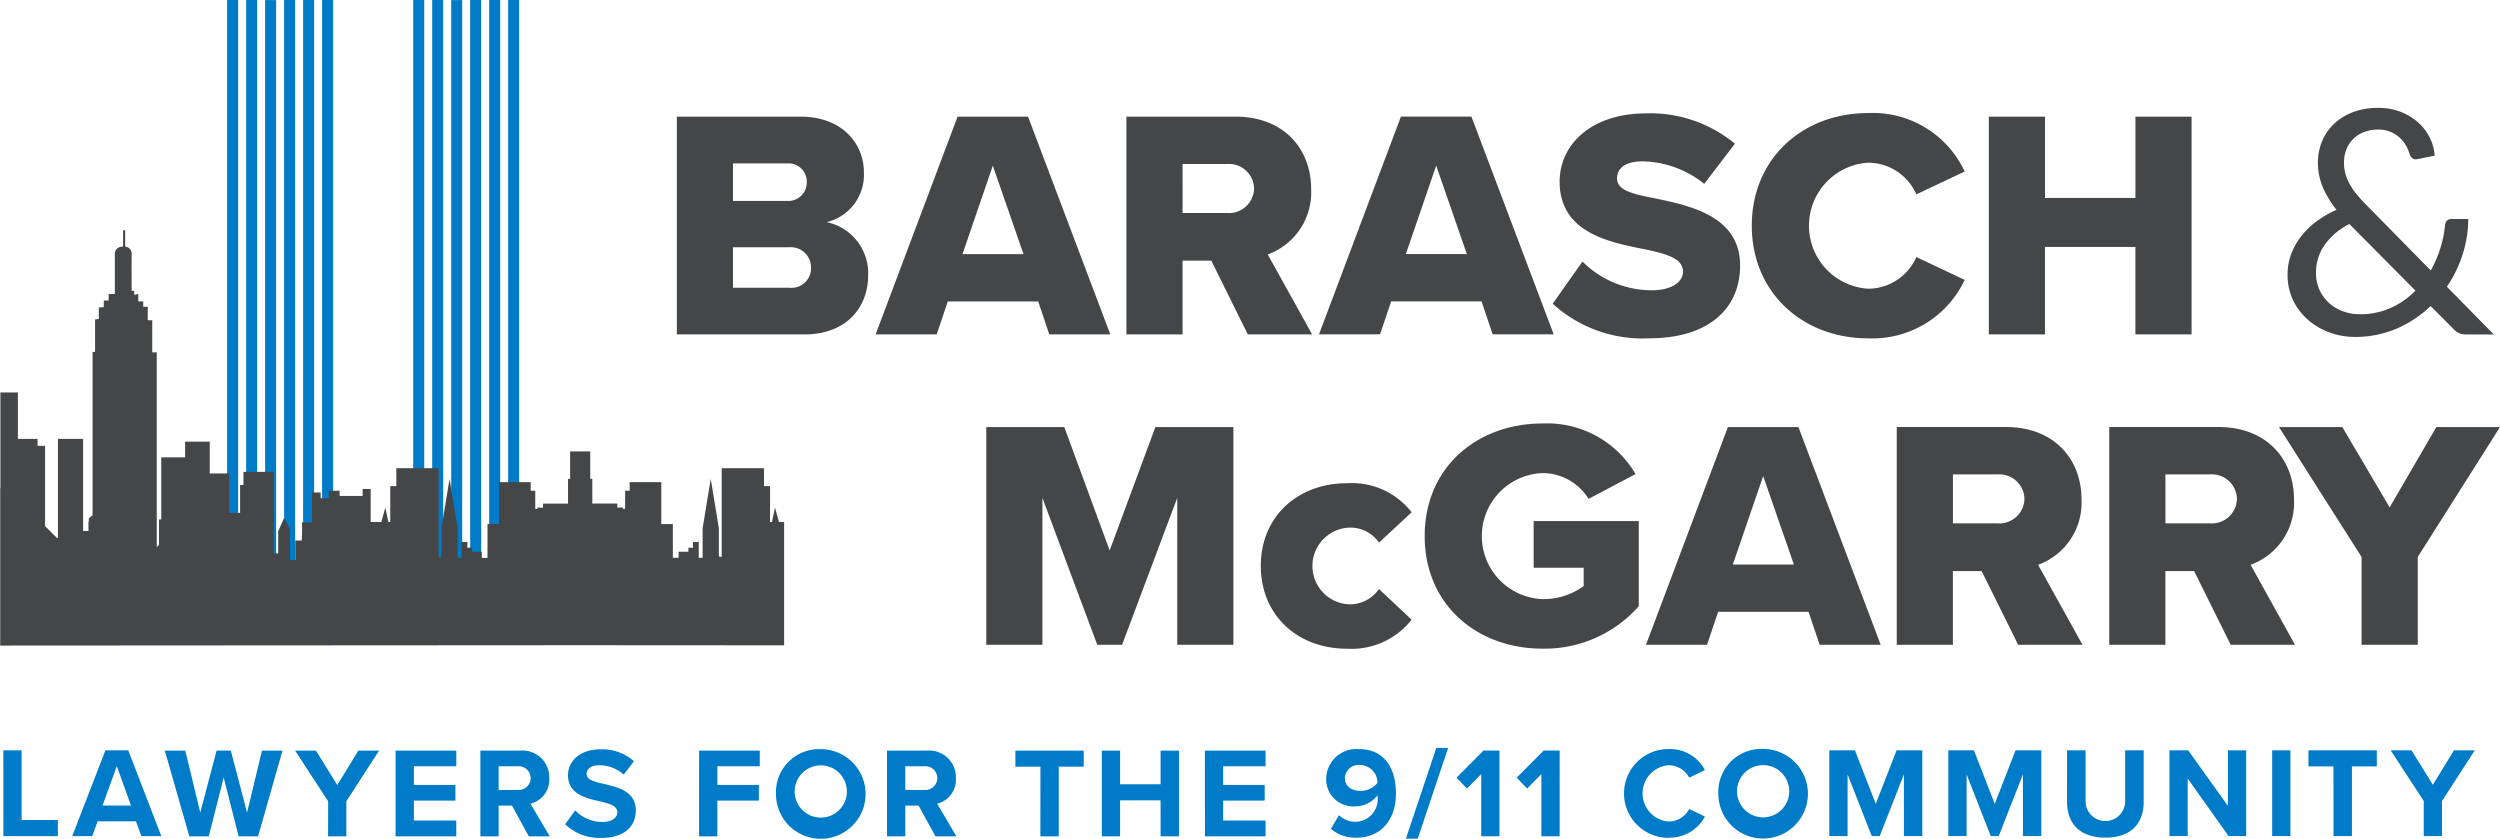 <svg xmlns="http://www.w3.org/2000/svg" width="200" height="67.093" viewBox="0 0 200 67.093"><defs><clipPath id="a"><path data-name="Path 1" d="M84.819 90.945h.881V40.188h-.882zm1.52-1.476h.881v-49.28h-.881zm1.519-1.477h.881v-47.8h-.881zm1.519-1.476h.881V40.189h-.881zm1.52-1.477h.881v-44.85H90.9zm1.518-1.476h.885V40.189h-.882zm7.291 7.382h.881V40.188h-.881zm1.519-1.476h.881v-49.28h-.881zm1.519-1.477h.881v-47.8h-.881zm1.519-1.476h.881V40.189h-.881zm1.52-1.477h.881v-44.85h-.881zm1.519-1.476h.881V40.189h-.883z" transform="translate(-84.819 -40.188)" fill="none"/></clipPath><clipPath id="b"><path data-name="Rectangle 2" fill="none" d="M0 0h199.999v67.092H0z"/></clipPath><clipPath id="c"><path data-name="Rectangle 3" fill="none" d="M0 0h199.983v67.092H0z"/></clipPath></defs><g data-name="Group 1" transform="translate(18.17)" clip-path="url(#a)"><path data-name="Path 45265" d="M0 0h23.363v50.757H0z" fill="#007bc7"/></g><g data-name="Group 4"><g data-name="Group 3" clip-path="url(#b)" transform="translate(0 .001)"><path data-name="Path 2" d="M188.927 51.583h4.492v-7.024L200 34.164h-5.093l-3.734 6.425-3.787-6.425h-5.066l6.606 10.395zm-9.972-11.675a2.009 2.009 0 01-2.168 1.959h-3.552v-3.915h3.552a2.009 2.009 0 012.168 1.956m-.5 11.674h5.145l-3.552-6.4a5.278 5.278 0 003.473-5.223c0-3.238-2.193-5.8-6.058-5.8h-8.722v17.424h4.491v-5.9h2.3zm-16.5-11.674a2.008 2.008 0 01-2.168 1.959h-3.552v-3.915h3.552a2.008 2.008 0 012.168 1.956m-.5 11.674h5.145l-3.552-6.4a5.277 5.277 0 003.473-5.223c0-3.238-2.194-5.8-6.059-5.8h-8.722v17.424h4.492v-5.9h2.3zm-20.4-13.5l2.455 7.078h-4.883zm4.519 13.5h4.881l-6.581-17.419h-5.641l-6.555 17.419h4.884l.888-2.637h7.233zm-31.6-8.7c0 5.537 4.23 9.01 9.427 9.01a10.063 10.063 0 007.7-3.394v-6.812h-8.408v3.734h4v1.462a5.425 5.425 0 01-3.291 1.045 5.044 5.044 0 010-10.081 4.329 4.329 0 013.682 2.063l3.761-1.984a8.194 8.194 0 00-7.443-4.048c-5.2 0-9.427 3.473-9.427 9.01m-13.11 2.377c0 3.97 2.95 6.633 6.894 6.633a6.114 6.114 0 005.171-2.324l-2.612-2.454a2.84 2.84 0 01-2.377 1.227 3.071 3.071 0 010-6.137 2.758 2.758 0 012.377 1.2l2.612-2.428a6.047 6.047 0 00-5.171-2.324c-3.944 0-6.894 2.664-6.894 6.607m-6.685 6.32h4.492v-17.42H92.43l-3.657 9.872-3.63-9.872h-6.241v17.419h4.491V39.831l4.388 11.752h1.984l4.414-11.752z" fill="#454648"/><path data-name="Path 3" d="M170.832 26.752h4.494V9.333h-4.491v6.5h-7.234v-6.5h-4.495v17.419h4.492v-7h7.234zm-21.389.313a8.153 8.153 0 007.731-4.674l-3.866-1.828a4.225 4.225 0 01-3.865 2.533 5.051 5.051 0 010-10.081 4.225 4.225 0 013.865 2.533l3.866-1.828a8.1 8.1 0 00-7.731-4.675c-5.223 0-9.3 3.63-9.3 9.01 0 5.354 4.074 9.01 9.3 9.01m-25.226-2.77a10.655 10.655 0 007.731 2.768c4.674 0 7.26-2.324 7.26-5.824 0-3.943-3.97-4.779-6.842-5.38-1.933-.366-3-.679-3-1.593 0-.757.575-1.358 2.064-1.358a8.1 8.1 0 014.909 1.8l2.455-3.212a10.627 10.627 0 00-7.078-2.429c-4.465 0-6.946 2.533-6.946 5.459 0 4.126 4.021 4.857 6.894 5.432 1.854.391 2.977.784 2.977 1.775 0 .835-.94 1.489-2.482 1.489a7.871 7.871 0 01-5.562-2.3zm-9.323-11.047l2.455 7.078h-4.883zm4.518 13.5h4.884l-6.581-17.419h-5.641l-6.555 17.419h4.883l.889-2.637h7.235zm-19.086-11.669a2.009 2.009 0 01-2.168 1.959h-3.552V13.12h3.552a2.009 2.009 0 012.168 1.959m-.5 11.674h5.144l-3.551-6.4a5.278 5.278 0 003.473-5.223c0-3.239-2.194-5.8-6.058-5.8h-8.722v17.422h4.492v-5.9h2.3zm-20.4-13.5l2.455 7.078h-4.884zm4.518 13.5h4.882L82.245 9.334h-5.64L70.05 26.753h4.883l.888-2.637h7.234zm-25.305-3.734V19.78h4.518a1.612 1.612 0 011.724 1.646 1.56 1.56 0 01-1.724 1.593zm0-6.947v-3H63a1.453 1.453 0 011.541 1.488A1.474 1.474 0 0163 16.075zm-4.492 10.681h10.185c3.421 0 5.119-2.194 5.119-4.727a4.173 4.173 0 00-3.317-4.257 3.891 3.891 0 002.977-4c0-2.194-1.646-4.439-5.092-4.439h-9.872z" fill="#454648"/><path data-name="Path 4" d="M195.751 22.936a9.945 9.945 0 001.262-2.595 9.558 9.558 0 00.451-2.821h-1.363a.447.447 0 00-.35.138.635.635 0 00-.151.375 8.961 8.961 0 01-.376 1.833 9.287 9.287 0 01-.763 1.77l-5.153-5.241a10.736 10.736 0 01-.814-.9 5.506 5.506 0 01-.556-.838 3.615 3.615 0 01-.319-.814 3.4 3.4 0 01-.1-.838 2.855 2.855 0 01.187-1.044 2.39 2.39 0 01.545-.838 2.488 2.488 0 01.863-.557 3.057 3.057 0 011.132-.2 2.508 2.508 0 011.007.187 2.562 2.562 0 01.739.476 2.6 2.6 0 01.5.638 3.031 3.031 0 01.281.675q.2.488.613.388l1.389-.276a3.82 3.82 0 00-.394-1.445 4.008 4.008 0 00-.933-1.219 4.578 4.578 0 00-1.4-.844 4.9 4.9 0 00-1.8-.319 5.56 5.56 0 00-2.007.344 4.545 4.545 0 00-1.521.938 4.042 4.042 0 00-.957 1.395 4.441 4.441 0 00-.331 1.714 5.015 5.015 0 00.363 1.883 7.8 7.8 0 001.126 1.882 8.229 8.229 0 00-1.564.9 6.437 6.437 0 00-1.238 1.188 5.313 5.313 0 00-.819 1.445 4.672 4.672 0 00-.294 1.657 4.611 4.611 0 00.463 2.089 4.876 4.876 0 001.226 1.57 5.448 5.448 0 001.72.982 5.83 5.83 0 001.958.338 8.329 8.329 0 003.371-.67 9.072 9.072 0 002.707-1.803l1.814 1.826a1.434 1.434 0 00.488.363 1.648 1.648 0 00.588.087h2.164zm-2.515.313a6.425 6.425 0 01-1.958 1.376 5.977 5.977 0 01-2.52.513 3.838 3.838 0 01-1.276-.219 3.368 3.368 0 01-1.113-.644 3.183 3.183 0 01-1.088-2.477 3.841 3.841 0 01.669-2.176 5.325 5.325 0 012-1.7z" fill="#454648"/><path data-name="Path 5" d="M193.9 66.886h1.46v-2.807l2.622-4.052h-1.666l-1.686 2.756-1.707-2.756h-1.666l2.643 4.052zm-7.218 0h1.472v-5.574h1.992v-1.286h-5.47v1.286h2zm-4.908 0h1.46v-6.86h-1.46zm-3.488 0h1.409v-6.86h-1.461v4.443l-3.178-4.443h-1.5v6.86h1.461v-4.608zm-12.921-2.736c0 1.686.977 2.859 3.075 2.859 2.077 0 3.054-1.162 3.054-2.869v-4.114h-1.481v4.072a1.584 1.584 0 11-3.168 0v-4.073h-1.479zm-3.53 2.736h1.471v-6.86h-2.06l-1.666 4.279-1.666-4.279h-2.047v6.86h1.461v-4.937l1.933 4.937h.638l1.934-4.937zm-9.522 0h1.471v-6.86h-2.057l-1.666 4.279-1.666-4.279h-2.049v6.86h1.461v-4.937l1.934 4.937h.637l1.934-4.937zm-9.18-3.424a2.089 2.089 0 11-2.088-2.253 2.088 2.088 0 012.088 2.253m-5.667 0a3.584 3.584 0 103.579-3.548 3.444 3.444 0 00-3.579 3.548m-3.994 3.548a3.183 3.183 0 002.921-1.686l-1.254-.607a1.859 1.859 0 01-1.666 1 2.258 2.258 0 010-4.5 1.879 1.879 0 011.666 1l1.254-.617a3.165 3.165 0 00-2.921-1.676 3.55 3.55 0 100 7.1m-10.161-.123h1.461v-6.86h-1.275l-2.16 2.17.834.874 1.141-1.162zm-4.813 0h1.46v-6.86h-1.275l-2.159 2.17.833.874 1.142-1.162zm-6.032.206h.946l2.438-7.271h-.946zm-2.268-4.474a1.758 1.758 0 01-1.347.638c-.658 0-1.265-.319-1.265-1.049a1.107 1.107 0 011.2-1.028 1.42 1.42 0 011.409 1.44m-3.722 3.672a3 3 0 002.015.71c2.026 0 3.188-1.471 3.188-3.538 0-1.944-.874-3.548-2.951-3.548a2.418 2.418 0 00-2.632 2.355 2.179 2.179 0 002.344 2.222 2.271 2.271 0 001.77-.885v.144a1.794 1.794 0 01-1.718 1.975 1.852 1.852 0 01-1.367-.525zm-10.078.6h4.851v-1.265h-3.394v-1.594h3.322v-1.255h-3.322v-1.491h3.394v-1.255h-4.853zm-3.547 0h1.47v-6.86h-1.472v2.694h-3.239v-2.694h-1.461v6.86h1.461v-2.88h3.239zm-9.618 0h1.47v-5.574h2v-1.286h-5.47v1.286h2.005zm-8.248-4.659a.947.947 0 01-1.028.946h-1.532v-1.892h1.532a.946.946 0 011.028.946m-.144 4.659h1.676l-1.543-2.612a1.968 1.968 0 001.5-2.036 2.137 2.137 0 00-2.3-2.211h-3.209v6.86h1.461v-2.458h1.069zm-7.093-3.424a2.089 2.089 0 11-2.088-2.253 2.088 2.088 0 012.088 2.253m-5.667 0a3.584 3.584 0 103.579-3.548 3.444 3.444 0 00-3.579 3.548m-6.152 3.424h1.461v-2.859h3.322v-1.255h-3.322v-1.491h3.394v-1.255h-4.854zm-10.715-.967a3.952 3.952 0 002.91 1.09c1.851 0 2.746-.946 2.746-2.2 0-1.522-1.439-1.862-2.571-2.119-.792-.185-1.367-.329-1.367-.791 0-.411.35-.7 1.008-.7a2.928 2.928 0 011.965.75l.812-1.069a3.816 3.816 0 00-2.673-.956c-1.615 0-2.6.925-2.6 2.067 0 1.532 1.44 1.84 2.561 2.1.792.185 1.388.36 1.388.874 0 .391-.391.771-1.193.771a3.007 3.007 0 01-2.18-.925zm-2.761-3.692a.947.947 0 01-1.028.946H39.89v-1.892h1.532a.946.946 0 011.028.946m-.144 4.659h1.676l-1.542-2.612a1.968 1.968 0 001.5-2.036 2.136 2.136 0 00-2.3-2.211h-3.209v6.86h1.46v-2.458h1.07zm-10.659 0h4.854v-1.265h-3.39v-1.594h3.322v-1.255h-3.322v-1.491h3.394v-1.255h-4.859zm-5.4 0h1.46v-2.807l2.622-4.052h-1.66l-1.687 2.756-1.707-2.756h-1.666l2.643 4.052zm-7.156 0h1.555l1.954-6.86h-1.642l-1.193 4.957-1.3-4.957h-1.137l-1.306 4.957-1.2-4.957h-1.638l1.964 6.86h1.553l1.193-4.71zm-9.745-5.614l1.132 3.147H8.202zm1.965 5.595h1.594l-2.643-6.86h-1.83l-2.653 6.86h1.6l.431-1.183h3.066zm-11.041 0h4.36v-1.289h-2.9v-5.574H.267z" fill="#007bc7"/><path data-name="Path 6" d="M24.128 41.761c-.009.009 0 .017.022.022-.006-.019-.012-.03-.022-.022" fill="#58595b"/></g></g><g data-name="Group 6"><g data-name="Group 5" clip-path="url(#c)" transform="translate(.017 .001)"><path data-name="Path 7" d="M68.684 41.761c.009.009 0 .017-.022.022.006-.019.012-.03.022-.022" fill="#58595b"/><path data-name="Path 8" d="M62.712 51.626v-9.865h-.41l-.319-1.162-.246 1.162h-.15v-2.872h-.485v-1.434h-3.385v7.108l-.224-.056v-2.245l-.65-3.958-.65 3.958v2.363h-.31v-1.272h-.461v.46h-.368v.322h-.783v.49h-.46v-2.7h-.924v-3.353h-2.531v.685h-.365v1.454h-.176v-.11l-.446.006v-.326h-2v-1.978h-.167v-2.192h-1.61v2.2h-.167v1.975h-2v.326l-.446-.006v.11h-.175v-1.459h-.365v-.685h-2.532v3.354h-.924v2.7h-.46v-.49h-.783v-.325h-.368v-.46h-.461v1.272h-.313v-2.361l-.65-3.958-.65 3.958v2.249l-.223.056v-7.112h-3.387v1.434h-.485v2.872h-.15l-.245-1.162-.315 1.162h-.855v-2.642h-.644v.552h-1.841v-.414h-.87v.6h-.645v-.461h-.69v2.394a4.889 4.889 0 01-.81-.006 12.731 12.731 0 01-.022 1.457h-.51v1.561h-.423v-2.481l-.472-.886-.472 1.063v1.772h-.351v-6.519H19.46v1.046h-.269v2.242h-.875v-3.164h-1.551v-2.541h-1.973v1.254h-1.909v4.964h-.18v2.039l-.179.178V28.185h-.361v-2.564h-.361v-1.084h-.361v-.426h-.395v-.592l-.329.067v-.3l-.2-.033s-.018-2.5 0-2.958a.556.556 0 00-.52-.565v-1.31h-.164v1.3c-.633.024-.664.51-.664.51v3.287h-.493v.526h-.393v.526l-.394.032v.92l-.3.033v2.6h-.2v13.069l-.3.242v.266h-.031v.749h-.427v-7.369H4.619v7.92h-.086l-.945-.945v-6.419h-.6v-.556H1.415v-3.714h-1.4v7.674h-.032v12.574l46.423-.029z" fill="#454648"/></g></g></svg>